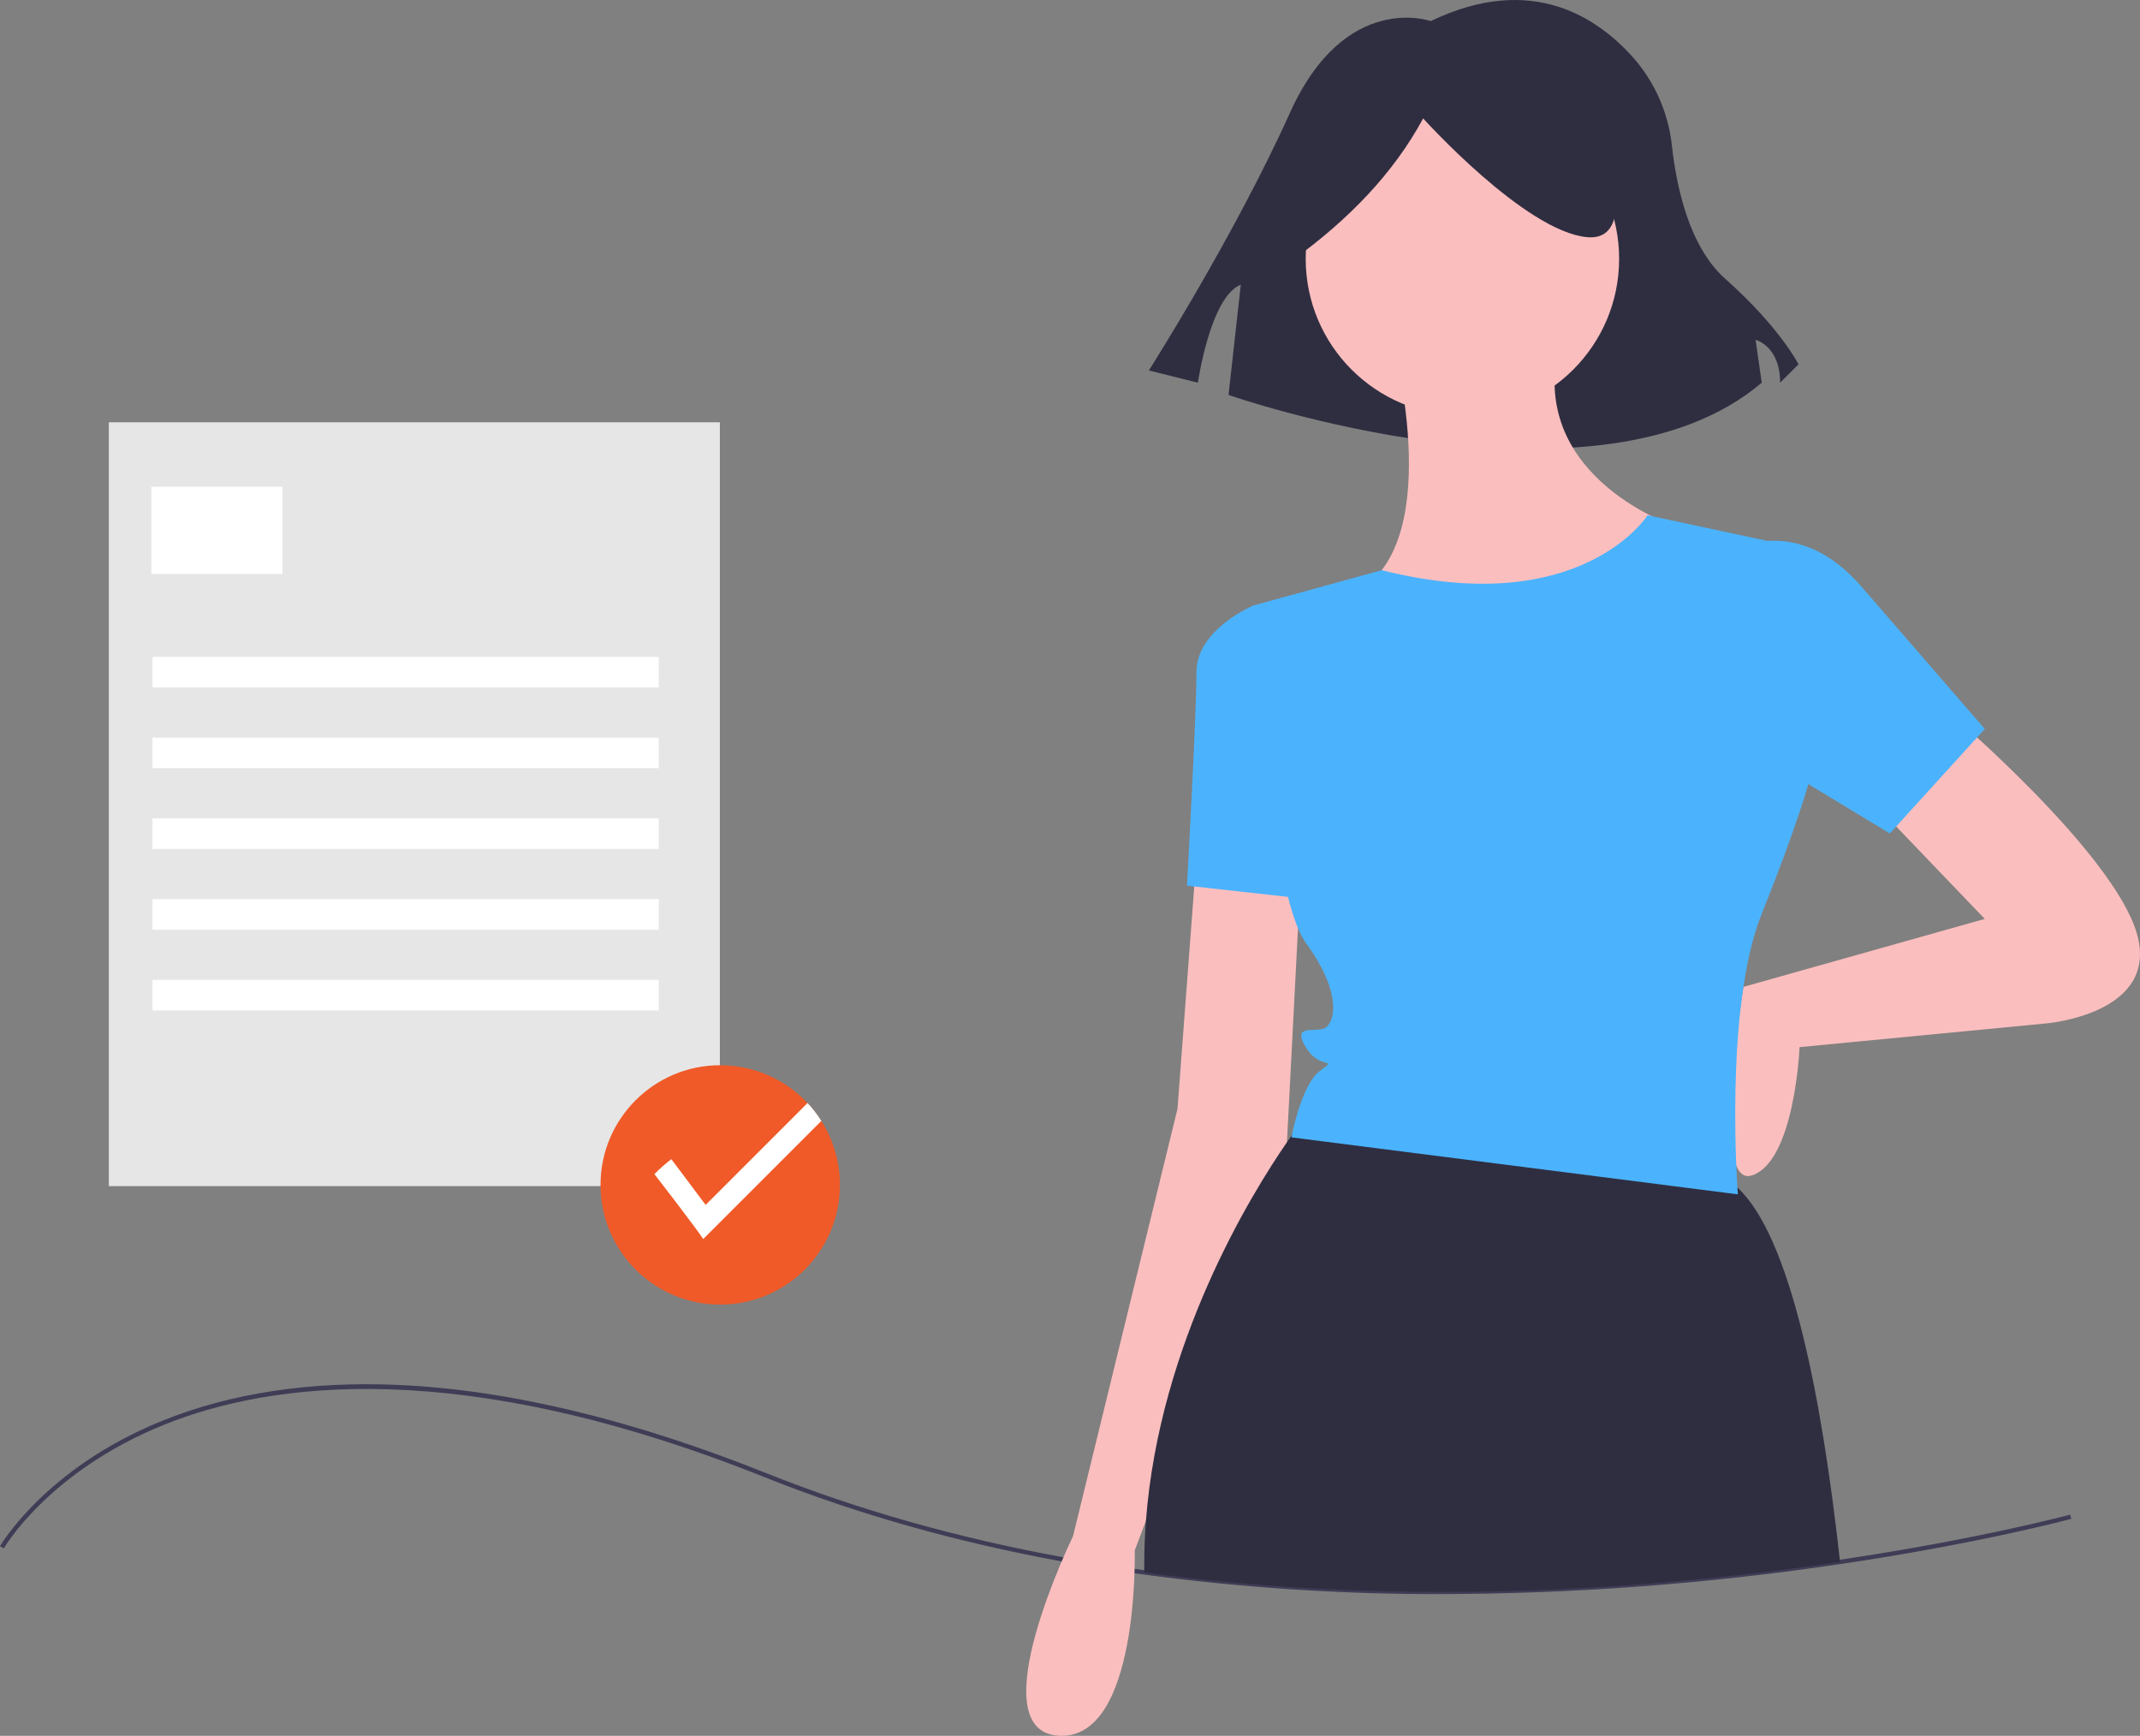 <?xml version="1.0" encoding="UTF-8"?> <!-- Generator: Adobe Illustrator 16.0.0, SVG Export Plug-In . SVG Version: 6.00 Build 0) --> <svg xmlns="http://www.w3.org/2000/svg" xmlns:xlink="http://www.w3.org/1999/xlink" version="1.1" id="f9d61bf9-0ef1-4a80-973b-f2b4c4b57253" x="0px" y="0px" width="816.363px" height="662.161px" viewBox="0 0 816.363 662.161" xml:space="preserve"><rect x="0" y="0" width="816.363" height="662.161" fill="#808080" stroke="none"/> <title>certification</title> <path fill="#3F3D56" d="M550.011,608.1c-37.996,0.102-75.957-2.387-113.614-7.445c-1.23-0.156-2.478-0.332-3.716-0.518 c-9.243-1.314-18.491-2.816-27.482-4.467c-40.461-7.398-78.616-18.205-113.406-32.121c-115.77-46.309-188.56-36.453-229.236-20.031 c-44.021,17.773-60.942,46.85-61.108,47.143L0,589.838c0.168-0.297,17.308-29.807,61.809-47.814 c26.092-10.559,56.361-15.172,89.973-13.719c41.957,1.818,89.271,13.154,140.629,33.697c34.687,13.875,72.734,24.652,113.087,32.031 c8.968,1.645,18.195,3.145,27.423,4.457c1.232,0.184,2.467,0.355,3.693,0.514c102.082,14.043,200.561,5.574,265.201-4.002 c53.278-7.893,87.567-17.121,87.907-17.213l0.437,1.605c-0.34,0.094-34.715,9.348-88.101,17.256 C651.722,604.147,600.904,607.973,550.011,608.1z"></path> <path fill="#2F2E41" d="M545.814,8.05c0,0-32.732-11.689-53.773,35.069c-21.041,46.758-53.773,98.194-53.773,98.194l18.705,4.676 c0,0,4.677-32.731,16.365-37.407l-4.676,42.083c0,0,140.275,49.097,203.4-4.676l-2.339-16.366c0,0,9.353,2.338,9.353,16.366 l7.014-7.014c0,0-7.014-14.028-28.055-32.731c-13.812-12.276-18.558-35.631-20.188-50.234c-1.223-12.193-6.1-23.732-13.996-33.104 C609.869,6.701,584.39-10.523,545.814,8.05z"></path> <path fill="#FBBEBE" d="M744.47,272.641c0,0,61.592,52.536,70.65,83.332c9.059,30.799-34.42,34.42-34.42,34.42l-94.2,9.057 c0,0-1.812,43.479-18.115,48.914c-16.305,5.434-3.311-71.896-3.311-71.896l92.076-25.93l-41.666-43.477L744.47,272.641z"></path> <path fill="#FBBEBE" d="M456.431,326.988L449.185,423L409.33,586.042c0,0-36.231,74.275-5.436,76.086 c30.797,1.812,28.986-70.65,28.986-70.65l57.971-153.982l5.435-105.07L456.431,326.988z"></path> <circle fill="#FBBEBE" cx="557.878" cy="98.73" r="59.782"></circle> <path fill="#FBBEBE" d="M530.705,127.715c0,0,21.738,77.897-12.682,97.825c-34.42,19.928,86.955,34.42,119.563-25.362 c0,0-57.971-19.927-41.666-72.463H530.705z"></path> <path fill="#4BB3FD" d="M489.039,234.598l-10.869-3.624c0,0-21.738,9.058-21.738,25.362c0,16.304-3.623,81.522-3.623,81.522 l48.912,5.434L489.039,234.598z"></path> <path fill="#2F2E41" d="M701.938,595.827c-66.875,9.906-164.347,17.906-265.429,4.004c-0.008-0.998-0.008-1.973-0.008-2.922 c0-5.652,0.215-11.242,0.648-16.766c5.178-68.033,40.227-124.752,53.789-144.408c0.682-0.998,1.313-1.898,1.881-2.697 c2.188-3.072,3.463-4.695,3.463-4.695s105.072-1.715,159.418,20.021c2.619,1.1,5.018,2.67,7.076,4.629 C683.041,471.692,694.945,532.397,701.938,595.827z"></path> <path fill="#4BB3FD" d="M662.949,209.236c0,0,23.551-12.681,47.102,14.493l47.101,54.347l-36.23,39.854l-68.84-41.666 L662.949,209.236z"></path> <path fill="#2F2E41" d="M493.279,99.109c21.164-15.316,38.295-32.957,49.627-53.942c0,0,38.838,43.154,62.572,45.311 c23.733,2.158,2.157-51.784,2.157-51.784l-43.153-10.788l-40.996,4.315l-32.365,21.577L493.279,99.109z"></path> <path fill="#4BB3FD" d="M628.529,196.555c0,0-25.353,40.083-101.441,20.948l-43.18,11.892l-5.738,1.58 c0,0,5.434,108.693,19.928,128.621c14.492,19.93,10.869,30.797,7.246,32.607c-3.623,1.812-12.682-1.811-7.246,7.246 c5.435,9.059,12.681,3.623,5.435,9.059c-7.246,5.438-10.869,25.361-10.869,25.361l170.287,21.74c0,0-5.435-70.652,9.059-106.883 c14.492-36.232,18.115-50.724,18.115-50.724l-10.869-90.579L628.529,196.555z"></path> <rect x="41.517" y="161.09" fill="#E6E6E6" width="233.102" height="291.379"></rect> <rect x="57.751" y="185.649" fill="#FFFFFF" width="49.95" height="33.3"></rect> <rect x="58.167" y="250.585" fill="#FFFFFF" width="193.142" height="11.655"></rect> <rect x="58.167" y="281.388" fill="#FFFFFF" width="193.142" height="11.655"></rect> <rect x="58.167" y="312.19" fill="#FFFFFF" width="193.142" height="11.654"></rect> <rect x="58.167" y="342.993" fill="#FFFFFF" width="193.142" height="11.656"></rect> <rect x="58.167" y="373.797" fill="#FFFFFF" width="193.142" height="11.654"></rect> <path fill="#F05A28" d="M320.407,452.053c-0.024,25.217-20.485,45.639-45.703,45.615c-25.217-0.023-45.64-20.486-45.616-45.703 s20.485-45.641,45.703-45.615c15.636,0.014,30.178,8.029,38.54,21.242C317.955,434.913,320.409,443.395,320.407,452.053z"></path> <path fill="#FFFFFF" d="M313.331,427.592l-45.072,45.064c-2.833-4.385-18.615-24.77-18.615-24.77 c2.022-2.043,4.181-3.947,6.46-5.699l13.087,17.447l38.861-38.859C310.023,422.875,311.791,425.159,313.331,427.592z"></path> </svg> 